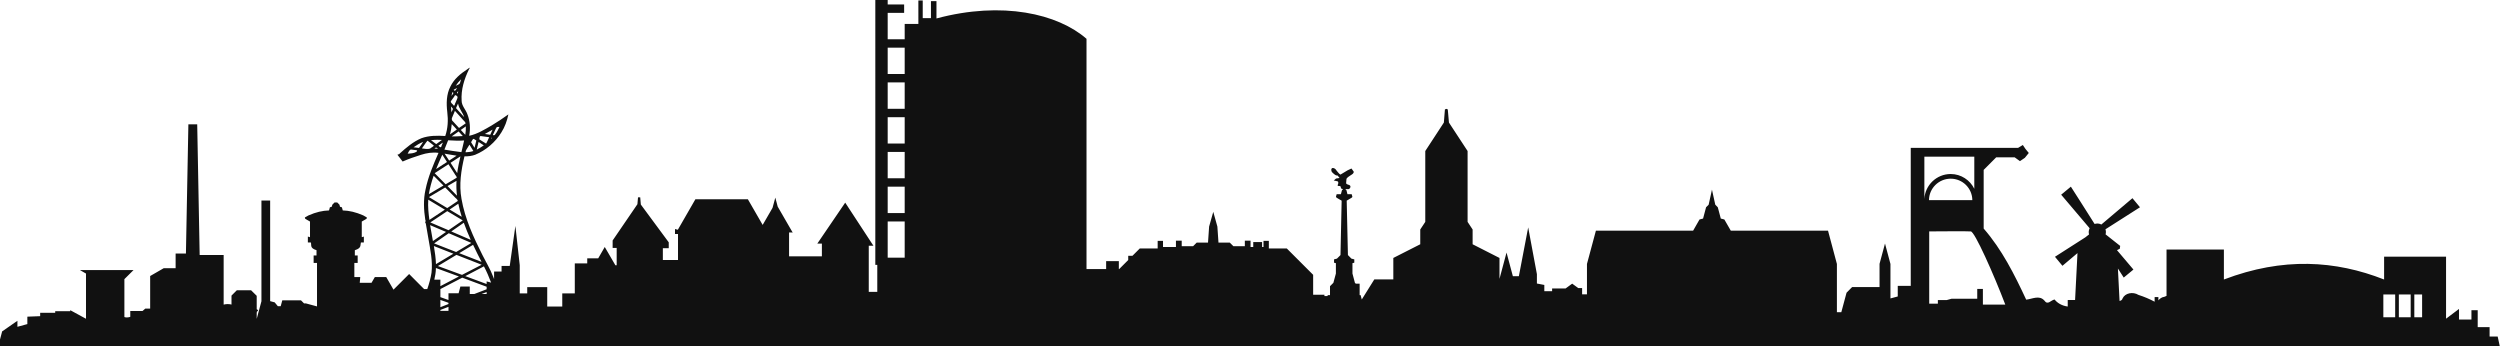 <?xml version="1.0" encoding="UTF-8"?>
<svg id="svg24751" xmlns="http://www.w3.org/2000/svg" viewBox="0 0 1273.59 176.47">
  <defs>
    <style>
      .cls-1 {
        fill: #111;
      }
    </style>
  </defs>
  <path id="path21178-04-0" class="cls-1" d="M452.22,0v2.28h8.38v4.28h-8.38v13.44h8.66v-7.81h6.97V.25h2.22v9h4.19V.59h2.81v8.81c33.57-8.99,61.86-2.38,76.44,10.38v117.31h10v-4.06h6.47v4.06h.16l4.62-4.62v-2.16h2.16l3.72-3.72h9.12v-3.88h2.72v3.12h6.59v-3.22h2.94v2.81h5.81l1.84-1.84h5.75l.56-8.16,2.12-7.5,2.09,7.5.56,8.16h5.75l1.84,1.84h5.84v-2.81h2.91v3.22h1.38v-2.5h4.5v2.5h.72v-3.12h2.72v3.88h9.16l13.41,13.41v10.16h5.75v.66h1.56l.12-.47h1.16v-4.56l1.72-1.72,1.28-4.72v-5.28l-.94-.25v-1.69l1.47-.38,1.81-1.81.59-27.72-1.03-.59-.94-.56s-1.02-.49-.91-.91l.34-1.22h2.16l.53-2,.56-.62c-.17-.03-.33-.07-.5-.12-.74-.04-.52-.79-.75-1.22-.38-.52-1.78.16-1.44-.81.26-.53.55-1.49-.12-1.81l-1.91-.41,1.16-1,1.78-.28-.97-1.25c-.8.12-1.46-.45-2.03-.94-.56-.5-1.28-1.03-1.19-1.88-.08-.52.24-.99.69-1.03.15-.02.33,0,.5.09.8.14,1.23.86,1.66,1.47.62.6,1,1.43,1.81,1.81l3.66-2.19,1.94-.91,1.19,1.66c-.02.83-.81,1.3-1.44,1.69-.78.57-1.76,1.03-2.28,1.88l-.19,2.28c.35.83,1.45.59,2,1.19.54.62-.01,1.57-.69,1.81h-1.72l.59.59.5,2h2.16l.34,1.22c.11.41-.94.91-.94.91l-.94.56-1,.59.62,27.72,1.78,1.81,1.47.38v1.69l-.94.25v5.28l1.25,4.72.44.44h1.97v5.84h.5l.59,2.22,6.38-10.22h9.69v-10.94l13.72-6.97v-7.53l2.56-3.88v-36.09l9.47-14.5.53-6.66.56-.28h.38l.53.28.59,6.66,9.5,14.5v36.09l2.56,3.88v7.53l13.69,6.97v10.66l3.59-13.41,3.22,12.03h3.06l4.75-24.84,4.44,23.81v4.78l3.78.72v3.19h3.97v-1.38h6.84l3.38-2.47,3.09,2.25h1.97v3.19h2.47v-15.47l4.56-16.97h49.53l3.25-5.69,1.81-.47,1.53-5.75,1.31-1.31,1.69-7.66,1.69,7.66,1.28,1.31,1.53,5.75,1.81.47,3.28,5.69h49.53l4.53,16.97v24.56h2.25l2.66-9.91,2.84-2.88h13.97v-11.84l2.78-10.34,2.78,10.41v17.56l3.72-1v-5.41h6.62v-70.28h54.66l2.44-1.47,1.34,2,1.69,2.06-2,2.47-2.5,1.69-2.69-1.94h-9.41l-6.38,6.41v29.88c9.35,10.74,15.66,23.38,21.66,36.22,3.14-.35,6.63-2.41,9.19.38,1.85,2.67,3.2-.06,5.28-.47,1.28,1.69,3.7,3.23,6.69,3.59v-3.34h3.75l1.22-23.88-7.66,6.47-3.81-4.59s9.72-6.25,15.44-9.88l1.91-1.5c-.29-1.05-.18-2.18.31-3.16l-14.5-17.09,4.94-4.09s9.23,14.4,12.09,19c1.14-.38,2.38-.28,3.44.28l15.84-13.41,3.84,4.62s-12.97,8.33-17.59,11.22c.28.84.3,1.74.06,2.59l7.44,5.88-.19,1.44-1.44.72,8.38,9.88-4.94,4.09s-1.92-2.98-2.97-4.62l.84,16.53c.76-.16,1.36-.52,1.56-1.34,1.25-2.68,5.22-3.51,8.06-1.75,2.88.91,5.72,2.13,8.25,3.47v-2.38h1.91v1.69c.71-.78,1.56-1.62,3.06-1.81.36-.12.72-.29,1.09-.47v-23.62h29.22v15.28c30.08-11.47,56.85-9.74,81.62,0v-11.62h31.56v31.59l6.59-4.97v5.41h6.34v-4.78h3.19v8.62h6.06v4.81h4.12l1.09,5.03H0v-3.53l1.09-4.12,7.78-5.41v3.06l5.06-1.38v-3.78l6.53-.25v-1.72h7.66v-.81h7.66v-.53l8.03,4.38v-23.03l-3.09-1.78h27.31l-4.66,4.62v19.31c.74.28,1.7.29,2.91-.06.03-.04.06-.08.09-.12v-2.91h6.25l1.41-1.22h2.47v-16.59l6.94-4h6.03v-7.47h5.25l1.25-65.81h4.5l1.25,66.56h12.22v25.28c1.33-.35,2.75-.34,4-.03v-4.56l2.72-2.72h7.25l2.87,2.84v6.84c.72.33,1.04.69.09,1.22.04.17,0,.31-.09.47v3.12h.03l2.38-8.88v-51.31h4.44v51.25l2.31.62,1.62,1.97h1.44l.81-3h9.53l1.56,1.56h.94l5.66,1.53v-22.16h-1.72v-3.78h1.47v-2.69c-3.54-1.1-2.45-2.53-2.88-3.94h-1.53v-3l1.09.31v-7.97l-2.44-1.41-.19-.66,1.88-1.06c3.81-1.66,7.1-2.43,10.44-2.53l.44-1.59.94-.28.31-1.06,1.12-1.12h1.38l1.12,1.12.28,1.06.97.28.44,1.59c3.34.1,6.63.87,10.44,2.53l1.84,1.06-.16.66-2.44,1.41v7.97l1.06-.31v3h-1.5c-.42,1.41.45,2.84-3.09,3.94v2.69h1.44v3.78h-1.69v7.22h3c-.13,1.66-.25,2.91-.25,2.91h6l1.69-2.91h5.81l3.69,6.41,7.97-7.97,7.62,7.66h1.62c.95-2.7,1.71-5.47,2.16-8.31.68-5.85-.62-11.69-1.59-17.44-.48-2.58-.94-5.15-1.34-7.75-.75-.14.28-.97-.25-1.81-.77-5.07-1.02-10.29.12-15.31,1.32-6.53,3.95-12.68,6.62-18.75-3.02-.42-6.07.07-8.94,1-3.17.98-6.3,2.08-9.34,3.41-.85-1.04-1.57-2.18-2.44-3.19-.6-.65.67-.17.97-.91,3.34-2.99,6.83-6.01,11-7.75,3.88-1.44,8.1-1.4,12.19-1.16,1.34-3.9,1.55-8.1,1.03-12.19-.52-4.36-.48-9.03,1.59-13,1.8-3.73,5.01-6.47,8.44-8.69.49-.25,1.97-1.66,1.19-.38-.04.1-.11.19-.16.28-2.43,4.95-4.11,10.39-3.75,15.97-.01,2.65,2.12,4.56,2.94,6.94,1.36,3.45,1.62,7.32.91,10.97,4.13-.89,7.83-3.18,11.47-5.28,2.91-1.76,5.74-3.63,8.5-5.62-.67,3.23-1.78,6.38-3.56,9.16-3.13,5.06-7.87,9.14-13.38,11.41-1.74.62-3.59.84-5.44.81-1.7,7.05-2.83,14.44-1.5,21.66,1.74,10.09,6.08,19.51,10.66,28.59,1.86,3.71,4.01,7.18,5.47,11.06.17.39.31.79.47,1.19v-3.84h3.81v-2.84h4.16l2.88-20.38,2.22,20.03v14.34h3.81v-3.19h10.19v9.88h7.66v-6.69h6.38v-15.28h6.34v-2.59h5.59l3.34-5.78,5.41,9.31h.66v-8.84h-2.06v-3.78l12.62-18.47.31-3.5h1.12l.31,3.66,14.22,19.25v3h-3v6h7.72v-13.25h-1.53v-2.53l1.44.38,8.94-15.53h26.75l7.53,13.06,5.03-8.69,1.41-5.22,1.22,4.59,6.88,11.91.75,1.28-1.84-.03v12.16h16.72v-6.47h-2.34l14.22-20.88,14.38,21.97h-2.38v23.5h4.34v-13.78h-1V0h6.31ZM460.88,24.28h-8.66v13.41h8.66v-13.41ZM234.88,40.41l-.12.12-.03.03c-1,.95-1.85,2.03-2.59,3.19.67-.48,1.78-.62,2.16-1.34.18-.67.39-1.33.59-2ZM460.88,41.97h-8.66v13.44h8.66v-13.44ZM232.78,44.91c-.14-.07-1.33.71-1.66.81.69,1.23,1.15-.1,1.66-.75.03-.05.02-.05,0-.06ZM233.41,46.38l-.62.91c.67.95.47-.41.62-.91ZM230.53,46.91l-.03.03c-.22.63-.36,1.28-.5,1.94.3-.66,1.6-1.45.53-1.97h0ZM231.97,48.5c-.22.04-.42.24-.59.72-.56.78-1.13,1.56-1.69,2.34-.2.92.96,1.41,1.38,2.12.58.74.7-1.22,1.09-1.62.29-.91.94-1.74.97-2.72-.41-.47-.8-.9-1.16-.84h0ZM233.34,52.75l-1.03,2.34,4.16,4.59c-.75-2.46-2.72-4.36-3.12-6.94ZM229.78,54.28c-.09-.06-.09.01,0,.38.06.87.12,1.75.19,2.62.12-.77,1.24-1.69.44-2.31-.15-.12-.48-.59-.62-.69ZM231.75,56.47c-.52,1.25-1.04,2.5-1.56,3.75-.05.65,0,1.24.59,1.62,1.02,1.12,2.05,2.23,3.06,3.34,1.12-.78,2.26-1.53,3.38-2.31-.2-.98-1.25-1.51-1.78-2.31-1.23-1.36-2.46-2.73-3.69-4.09ZM460.88,59.69h-8.66v13.44h8.66v-13.44ZM230.13,63.22c-.11,1.77-.42,3.51-.88,5.22,1.16-.81,2.31-1.62,3.47-2.44-.87-.91-1.68-1.94-2.59-2.78ZM237.31,64.38c-.86.6-1.7,1.21-2.56,1.81.76.83,1.52,1.67,2.28,2.5.22-1.42.34-2.87.28-4.31h0ZM254.47,64.66c-.45.01-.89.02-1.34.03-.75.96-1.09,2.26-1.69,3.34-.95.98.62,1.24.94.28.93-1.08,1.4-2.43,2.09-3.66h0ZM250.94,66.03c-.18.11-.38.23-.56.34-1.11.65-2.23,1.28-3.38,1.88l2.75.41c.39-.87.8-1.75,1.19-2.62ZM233.63,66.97c-1.17.84-2.33,1.66-3.5,2.5,1.89.13,3.76-.11,5.66-.16l-2.16-2.34ZM244.88,69.31c-.75.1-.48,1.09-.75,1.62,1.16.73,2.34,1.57,3.5,2.22.65-.99,1.02-2.18,1.56-3.25-1.43-.2-2.88-.4-4.31-.59ZM250.66,70.09c-.06-.08-.28.11-.5.75.45-.33.56-.67.5-.75ZM243,70.12s-.02,0-.06.03c.02.14.09,0,.06-.03ZM241.31,70.72c-.71.2-.86,1.18-1.34,1.69.6.97,1.19,1.94,1.78,2.91.3-1.25.6-2.5.91-3.75-.45-.28-.89-.57-1.34-.84ZM223.03,71.22c-1.16,0-2.32.05-3.47.19l2.66,2c.98-.71,1.96-1.41,2.94-2.12-.7-.02-1.42-.06-2.12-.06ZM228.28,71.47c-.05.15-.1.29-.16.44-.53,1.45-1.11,2.89-1.72,4.31,2.87.53,5.76.89,8.66,1.28.44-1.99.98-3.95,1.38-5.94-2.72.2-5.44.08-8.16-.09h0ZM217.78,71.66c-1.03,1.2-1.88,2.65-2.84,3.94,1.38.15,2.82.55,4.16.09.56-.52,1.72-1.01,1.91-1.53-1.08-.81-2.12-1.76-3.22-2.5h0ZM215.59,72.28c-1.76.65-3.37,1.68-4.91,2.75.92.12,1.86.23,2.78.34.69-1.03,1.56-2.1,2.12-3.09ZM243.81,72.31c-.31,1.3-.63,2.61-.94,3.91,1.24-.64,2.45-1.35,3.59-2.16l-2.66-1.75h0ZM238.38,72.37s-.01.04,0,.09c.08-.02.02-.13,0-.09ZM225.5,72.69s-.1.05-.19.12c-.66.48-1.31.96-1.97,1.44.69.59,1.4,1.35,1.59.03.07-.36.86-1.68.56-1.59h0ZM239.16,73.69c-.58.95-1.17,1.9-1.75,2.84-.03.38-.59,1.24.12,1.03,1.22-.05,2.47-.22,3.62-.62-.67-1.08-1.33-2.17-2-3.25ZM222.25,75.19c-.27-.04-.55.11-.91.5.6.01,1.19.01,1.78.06-.34-.33-.6-.52-.88-.56ZM209.56,76.19c-.15,0-.3,0-.44.03-.79.43-.99,1.35-1.44,2.06,1.5-.09,3.11-.14,4.41-.91,1.14-1.01-.35-.86-1.16-1-.45-.01-.92-.16-1.38-.19h0ZM460.88,77.41h-8.66v13.41h8.66v-13.41ZM226.5,78.28c.76,1.17,1.55,2.36,2.31,3.53,1.28-.84,2.54-1.66,3.81-2.5-2.05-.28-4.08-.71-6.12-1.03ZM225.31,78.78c-.08.19-.14.38-.22.56-.99,2.25-1.99,4.5-2.91,6.78l5.53-3.59c-.8-1.25-1.61-2.5-2.41-3.75ZM234.56,79.66c-1.67,1.09-3.36,2.19-5.03,3.28,1.13,1.75,2.25,3.5,3.38,5.25.37-2.87.99-5.72,1.66-8.53ZM1005.78,79.81h-25.44v21.56c.36-7.07,6.25-12.72,13.41-12.72,5.28,0,9.84,3.08,12.03,7.53v-16.38ZM228.47,83.66c-2.34,1.52-4.69,3.05-7.03,4.56,1.87,1.88,3.72,3.77,5.59,5.66,1.86-1.12,3.8-2.2,5.62-3.34.11-.74-.77-1.3-1.03-1.97-1.06-1.64-2.1-3.27-3.16-4.91ZM220.91,89.53l-.03.12-.03.06c-1.03,2.99-1.87,6.06-2.38,9.19,2.47-1.45,4.96-2.92,7.44-4.38-1.66-1.67-3.34-3.33-5-5ZM993.75,91.03c-6.07,0-11.01,4.88-11.06,10.94h22.09c-.05-6.06-4.96-10.94-11.03-10.94ZM232.56,92.12c-1.53.89-3.06,1.77-4.59,2.66,1.6,1.62,3.27,3.35,4.84,4.91-.31-2.51-.39-5.04-.25-7.56ZM460.88,95.09h-8.66v13.44h8.66v-13.44ZM226.81,95.5c-2.77,1.63-5.52,3.27-8.28,4.91,3.1,1.86,6.21,3.73,9.31,5.59,1.79-1.2,3.58-2.42,5.38-3.62-.18-1-1.3-1.5-1.88-2.28-1.51-1.53-3.02-3.07-4.53-4.59ZM218.16,101.72v.19c-.21,3.39.13,6.78.59,10.12,2.62-1.74,5.25-3.47,7.88-5.22-2.82-1.69-5.65-3.4-8.47-5.09h0ZM233.47,103.78c-1.47.99-2.94,1.98-4.41,2.97,2.05,1.24,4.11,2.45,6.16,3.69-.69-2.2-1.28-4.42-1.75-6.66ZM227.84,107.56c-2.88,1.92-5.75,3.83-8.62,5.75,3.1,1.32,6.18,2.64,9.28,3.97,2.42-1.66,4.83-3.34,7.25-5-2.64-1.58-5.27-3.14-7.91-4.72ZM460.88,112.81h-8.66v18.44h8.66v-18.44ZM236.28,113.47l-6.38,4.44c3.3,1.42,6.61,2.86,9.91,4.28-1.28-2.86-2.49-5.77-3.53-8.72ZM219.13,114.72v.12l.03.09c.43,2.63.93,5.25,1.38,7.88,2.22-1.54,4.47-3.11,6.69-4.66-2.7-1.15-5.4-2.28-8.09-3.44h0ZM1000.19,117.81c-6.09-.03-17.38.09-17.38.09v36.81h4.41v-1.84h4.5l2.5-.69h13.06v-4.97h2.88v7.97h11.41c-5.67-14.93-15.73-37.63-17.62-37.28-.26-.05-1.72-.08-3.75-.09ZM228.63,118.81c-2.48,1.73-4.99,3.46-7.47,5.19,3.74,1.46,7.48,2.92,11.22,4.38,2.58-1.54,5.17-3.08,7.75-4.62l-11.5-4.94ZM241,124.72c-2.35,1.42-4.71,2.83-7.06,4.25,3.79,1.48,7.58,2.95,11.38,4.44-1.5-2.87-2.94-5.75-4.31-8.69ZM221.03,125.34l.03.16v.03c.51,3,.94,5.99,1.03,9.03,2.96-1.77,5.92-3.54,8.88-5.31-3.32-1.3-6.62-2.61-9.94-3.91h0ZM232.53,129.84c-3.14,1.89-6.29,3.79-9.44,5.69,4.09,1.5,8.19,3,12.28,4.5,3.33-1.72,6.67-3.44,10-5.16-4.28-1.68-8.56-3.35-12.84-5.03ZM246.53,135.69c-3.17,1.66-6.33,3.31-9.5,4.97l10.88,4.03v-1.34l2.28.62c-1.06-2.83-2.25-5.61-3.66-8.28ZM222.06,136.53v.41c-.06,1.88-.38,3.71-.81,5.53h3.09v3.31c3.15-1.64,6.29-3.29,9.44-4.94-3.91-1.43-7.81-2.88-11.72-4.31h0ZM235.47,141.47c-3.71,1.93-7.42,3.86-11.12,5.78v4.12l4.12,1.47v-3.44h5.16l.91-3.44h4.78v3.81h2.34c2.08-.8,4.17-1.6,6.25-2.41v-1.28c-4.15-1.54-8.29-3.09-12.44-4.62ZM219.88,147.09c-.02.05-.04.1-.06.16h.06v-.16ZM247.91,148.78c-.87.34-1.75.66-2.62,1h2.62v-1ZM1233.91,150h-3.97v11.62h3.97v-11.62ZM1228.09,150h-6.03v11.62h6.03v-11.62ZM1220.19,150h-6.03v11.62h6.03v-11.62ZM224.34,152.78v3.72c1.38-.53,2.75-1.09,4.12-1.62v-.62c-1.37-.49-2.75-.98-4.12-1.47ZM228.47,156.31c-1.38.53-2.75,1.06-4.12,1.59v.47h4.12v-2.06Z"/>
</svg>